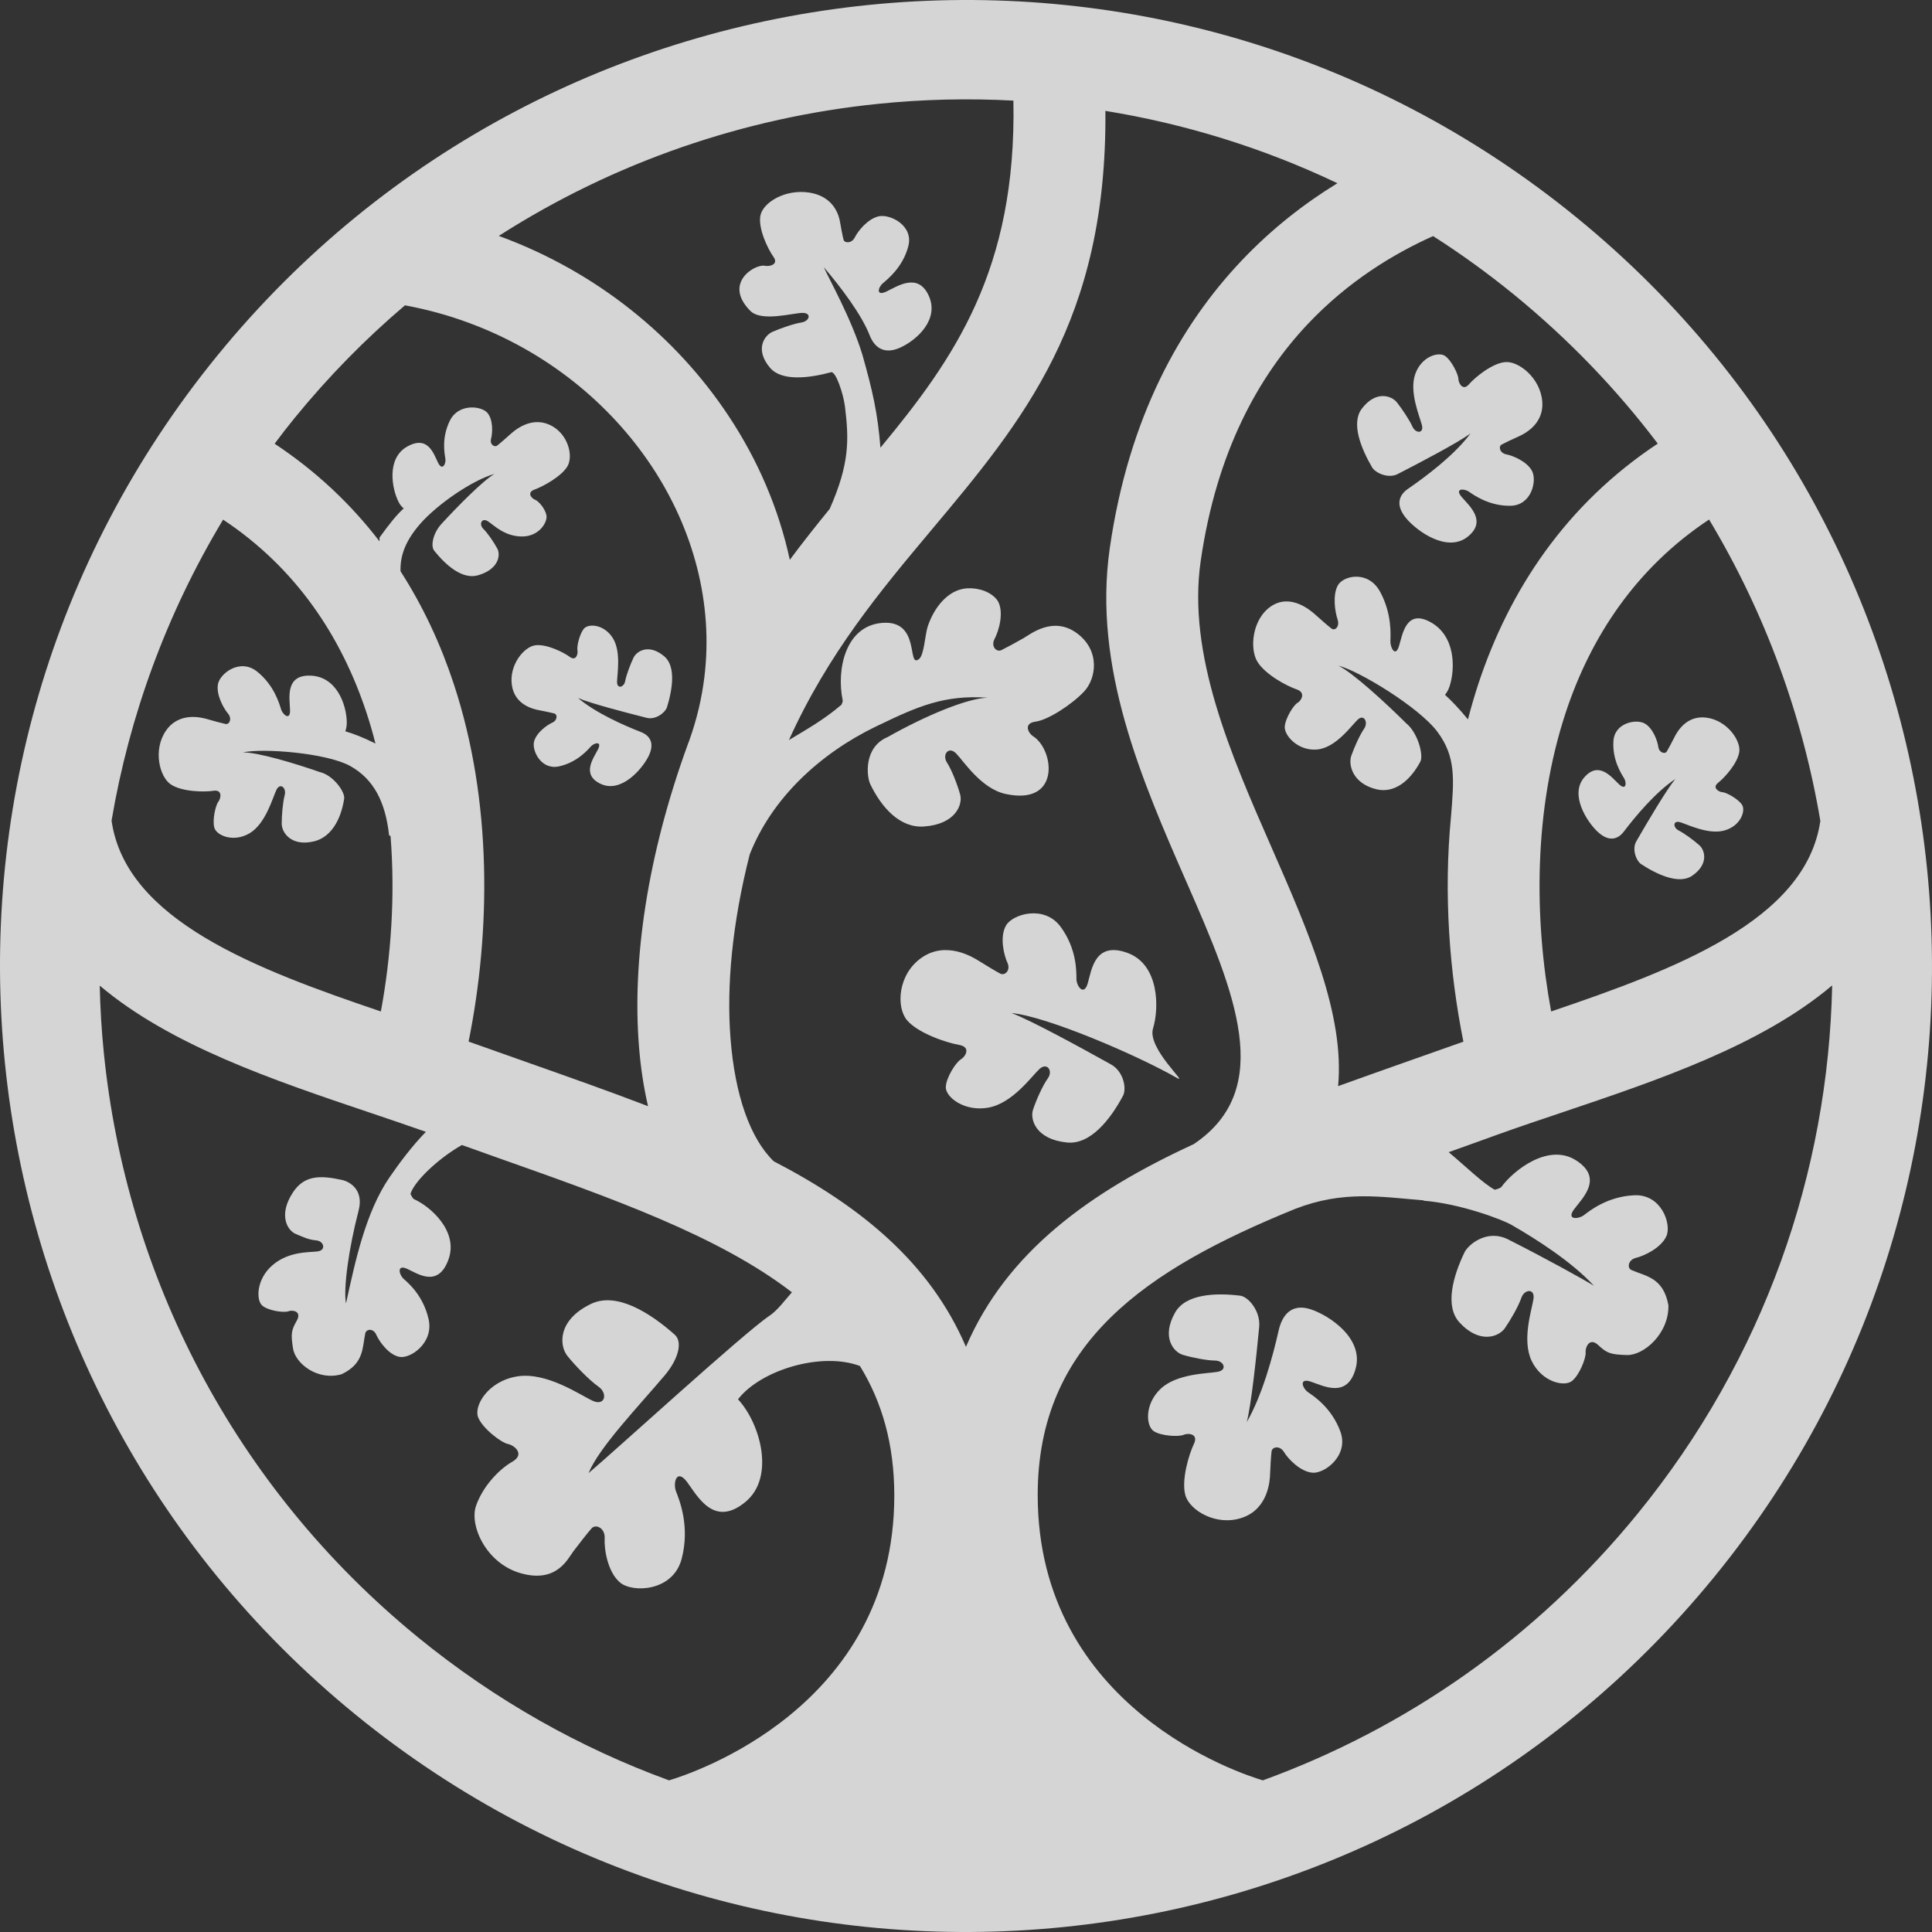 <?xml version="1.0" encoding="UTF-8"?> <!-- Generator: Adobe Illustrator 26.2.1, SVG Export Plug-In . SVG Version: 6.00 Build 0) --> <svg xmlns="http://www.w3.org/2000/svg" xmlns:xlink="http://www.w3.org/1999/xlink" id="Слой_1" x="0px" y="0px" viewBox="0 0 1995.1 1995.1" style="enable-background:new 0 0 1995.1 1995.1;" xml:space="preserve"><rect x="0" y="0" width="1995.1" height="1995.1" fill="#333333" stroke="none"/> <style type="text/css"> .st0{opacity:0.79;} .st1{fill:#FFFFFF;} </style> <g class="st0"> <path class="st1" d="M1990,897.1c-25.7-254.1-148.4-498.3-361.9-672.5C1414.7,50.5,1151-20.6,897.1,5.1 C643.1,30.9,398.8,153.5,224.6,367C50.5,580.4-20.6,844.1,5.1,1098c25.7,254.1,148.4,498.3,361.9,672.5 c213.4,174.1,477.1,245.2,731,219.5c254.1-25.7,498.3-148.4,672.5-361.9C1944.6,1414.7,2015.7,1151,1990,897.1z M1879.8,847.7 c-14.9,102.8-149.8,153.3-278,196.8c-17.7-95.8-18.2-208,15.1-308.8c25.8-78,72.4-149.1,148-199.2 C1822.9,633.1,1861.4,738.8,1879.8,847.7z M1563.4,304.2c56.7,46.3,106.2,98,148.5,153.9c-94.9,62.8-153.2,151.2-185.2,247.9 c-4,12.2-7.6,24.5-10.8,36.9c-9-11-17-19.3-23.7-25.4c1.9-2.3,3.6-5.2,4.9-9.3c5.7-18.1,5.9-51.4-19.6-65.6 c-25.5-14.2-29.1,12.4-32.8,24.5c-3.7,12.2-9.1,1.7-8.9-5c0.2-6.7,1.7-28.1-10.5-50.8c-12.2-22.7-37.8-17-43.6-7.1 c-5.8,9.9-3.1,27.7-0.5,35.3c2.6,7.6-2.7,12.3-6.2,9.6c-3.5-2.7-11.1-9.3-16.3-14c-5.2-4.7-25.5-22.4-45.7-9.3 c-20.1,13.1-22.8,44.2-14.5,57.6c8.3,13.4,30.7,25.2,40.5,28.5c9.8,3.3,4.7,11.8,0.9,13.9c-3.8,2-12.7,15.8-13.2,24.8 c-0.4,9.1,13.7,25,33.2,23.4c19.6-1.6,35.7-24.8,42.2-30.9c6.6-6.1,11.1,3,6.5,9.5c-4.5,6.5-10.1,19.1-13.2,27.9 c-3.1,8.9,0.9,28.3,25.7,34.5c18.6,4.6,34.8-8.3,45.6-28.4c3.6-6.7-2.6-30.1-14.7-39.8c-21-20.9-55-52.1-69.9-59.4 c20.8,5.1,83.3,42.8,102.4,68.5c19.1,25.7,17,48.8,13.9,87.2l0,0c-7.8,80.5-1.6,161.1,12.8,232.6l-62.9,22.2 c-22.5,8-44.7,15.8-66.5,23.7c6.8-73.3-29.7-157.6-69.3-247.8c-41.3-94.2-86.6-197.7-72.6-294.4c16.3-113,59.8-191,110.7-244.9 c41.6-44,88.4-72.4,129.3-90.7C1508.6,262.1,1536.4,282.2,1563.4,304.2z M907.2,107.2c46.2-4.7,92.8-5.8,139.3-3.3 c3.4,174.8-61.2,266.5-137.3,358.4c-2.9-36.3-8.2-58.9-18.5-95.5c-11.3-37.6-35.2-79.8-40-90.9c17.6,20.6,39.1,49.1,47.3,70.2 c4.9,12.6,14.9,20.6,32,12.7c17.1-7.9,40.2-29,29.1-53.4c-11-24.3-32.3-9.9-43.6-4.4c-11.4,5.4-8.6-4.5-3.8-8.5 c4.8-4.1,20.7-16.6,26.3-38.3c5.6-21.6-19.2-33.5-30.7-30.8c-11.5,2.7-21.5,15.5-24.6,21.8c-3.1,6.3-10.6,6.1-11.6,2.3 c-1-3.8-2.7-12.5-3.7-18.6c-1-6.1-6.1-26-31.5-30c-25.4-4-48.3,10.5-50.7,23.9c-2.4,13.4,7.8,34.4,13.5,42.4 c5.8,8-4.2,10.3-8.8,9.3c-9.8-2.3-43.7,17.6-15.1,46.5c11.7,11.8,44.5,2,54.1,2.1c9.6,0.1,7,8.6-1.2,9.9 c-8.1,1.3-21.3,5.9-29.9,9.6c-8.6,3.8-18.6,18.4-2.6,37.2c12,14.2,40.4,10.7,63,4.6c5-1.3,12.7,22.6,14.3,35 c4.2,34.2,5.1,59-15.7,106.1c0,0,0,0,0,0c-13.8,16.9-27.6,34.3-41.2,52.6c-11.4-52.7-33-103.1-63.3-148.7 c-54.3-82-136.4-148.7-235.9-185.3l-1.3-0.5C634.5,167.1,769.2,121.2,907.2,107.2z M304.2,431.7c35-42.9,73.2-81.8,114-116.4 c22.7,4.2,44.6,10.2,65.4,17.9c80.1,29.4,146,82.9,189.5,148.5c42.8,64.6,63.6,141,54.3,217.4c-2.7,22.1-7.9,44.1-15.7,65.8 l-0.3,0.8c-0.2,0.6-0.5,1.2-0.7,1.8c-42.8,117-57.8,225.4-50.9,312.5c1.7,22,4.9,42.9,9.4,62.3c-39.3-15.1-80.4-29.6-122.6-44.5 l-62.7-22.2c22.7-112.5,24.9-247.8-15.4-369.6c-13.4-40.6-31.5-79.7-54.9-116.1c-0.5-17.1,5.8-32.2,20.1-48.7 c17.6-20.3,54.1-45.4,76.9-51.8c-12,7-38.4,33.8-54.8,51.7c-8.7,9.5-11.3,22.8-7.4,27.6c11.7,14.6,28.8,30,45.1,25.4 c21.8-6.2,23.6-21.2,20-27.7c-3.6-6.6-9.8-15.8-14.5-20.4c-4.7-4.7-1.5-11.9,5-7.6c6.5,4.3,17.1,15.5,35,15.6 c17.8,0.1,26.5-14.8,25.3-21.7c-1.2-6.9-8.1-14.9-11.7-16.2c-3.6-1.3-9.1-7.5-0.5-10.6c8.6-3.1,27.6-13.4,33.9-24 c6.2-10.7,0.8-34.1-18.6-42.9c-19.4-8.7-36.1,5.9-40.4,9.8c-4.3,3.9-10.5,9.3-13.4,11.6c-2.9,2.3-8.1-1-6.5-6.9 c1.6-6,2.3-19.6-3.8-26.8c-6.2-7.2-29.8-10-38.7,8c-8.9,18-5.5,34.2-4.7,39.2c0.9,5.1-3,13.4-7.5,4.4c-4.5-9-10.3-29-32-16.7 c-21.6,12.3-15.7,43.7-8.8,57.1c1.5,3,3.3,5.1,5.3,6.7c-7.5,6.8-14.7,15.9-25,30.1l0,3.9c-29.1-37.9-64.8-72-108.3-100.8 C290.2,449.3,297.1,440.4,304.2,431.7z M230.4,536.6c75.6,50.1,122.2,121.1,148,199.2c3.5,10.5,6.6,21.2,9.3,32 c-12.4-6.2-22.7-10.2-31.1-12.6c1-2.8,1.6-6,1.5-10c-0.5-17.9-10.5-46.4-37.2-47.5c-26.7-1.1-21.8,23.2-21.4,35.1 c0.5,12-7.5,5.4-9.3-0.5c-1.8-5.8-7.1-24.7-24.7-38.8c-17.6-14.1-38.3,1.9-40.4,12.9c-2.1,10.9,5.7,24.9,10.3,30.4 c4.6,5.4,1.4,11.7-2.5,10.8c-3.9-0.8-12.5-3.1-18.5-4.9c-6-1.7-29.2-8.1-43,11.8c-13.7,19.9-6.6,47.6,4.8,55.4 c11.4,7.8,34.6,8.2,44.2,6.7c9.6-1.5,7.8,8,5,11.4c-2.7,3.4-6.4,19-4,26.9c2.4,7.9,19.6,15.4,36.3,5.6 c16.7-9.9,23.8-36.6,27.7-44.7c3.9-8.1,10.6-2.2,8.6,5.3c-2,7.5-3.1,20.7-3.1,29.5c0,8.9,9.5,23.8,33.1,18.3 c17.7-4.1,28-22.2,31.4-44c1.1-7.3-11.5-24.5-25.1-27.6c-24.8-8.7-64.2-20.6-79.5-20.3c19.9-4.6,86.2,0.4,110.8,14 c24.6,13.7,36.5,37.6,40.2,71.7l1.5,0.6c4.9,62.3,0.5,124.6-10,181.2C265,1001,129.9,950.5,115.2,847.4 C133.5,739.6,171.7,634.1,230.4,536.6z M690.9,1838.5c-91.6-33.4-179.3-82.5-259.1-147.6c-191.4-156.2-301.4-375.2-324.5-602.9 c-2.4-23.3-3.8-46.7-4.3-70.2c73.1,61.8,179.3,97.6,278.7,131.1c17.8,6,39.4,13.3,58.1,19.9c-13.9,14.2-27.2,31.9-37.7,47.2 c-24.7,36.1-35.4,87.2-44.8,130c-2.9-15.3,2.9-57.1,13-95.8c5.8-22.4-10.1-30.3-17.5-31.8c-22.1-4.8-38.5-4.9-50.2,12.8 c-15.6,23.6-5.7,39.5,2.7,43c8.4,3.5,13.3,6,21.3,6.7c8,0.7,10.5,10.3,1.2,11.4c-9.4,1.1-29.7-0.1-46.4,14.2 c-16.7,14.3-17.1,35.9-10.7,41.6c6.4,5.6,22.7,7.7,27.1,6c4.4-1.7,14.2,0,8.6,9.8c-5.6,9.9-6.2,13.4-3.8,28.7 c2.4,15.4,25.4,33.7,50.2,26.5c23.3-11.1,21.3-27.5,24.4-42.2c1-4.6,8.3-5.6,11.4,1.5c3.1,7,12.9,20.9,24.1,22.8 c11.2,2,35.4-14.4,29.9-38.9c-5.5-24.5-21.1-37.5-25.8-41.7c-4.7-4.2-7.4-15.4,3.7-10.3c11.1,5.1,31.9,19.8,42.6-9.6 c10.7-29.4-18.9-55-35.6-62.4c-0.9-0.4-2.2-2.5-3.6-5.4c3.5-12.4,27.9-36.2,53.1-50.5c18.4,6.6,27,9.6,35.6,12.7 c119.6,42.3,229.3,81,305.2,139.4c-7.5,8.4-14.9,18.7-23.3,24.3c-25.7,17.1-160.3,140.2-186.7,162.4c10.8-26.5,51.4-68.7,78.7-101 c14.3-17,18.6-34.6,10.2-42c-25.1-22.3-59.8-44.4-86.2-31.8c-35.2,16.8-33,43.4-24.5,53.9c8.5,10.5,22.4,24.8,32.1,31.7 c9.7,6.8,6.8,20.3-5.9,14.6c-12.7-5.7-47.2-30-77.8-25.3c-30.6,4.8-45.2,30.5-40.7,42.2c4.5,11.6,24,26.3,30.7,27.6 c6.7,1.3,18.2,10.6,4.6,18.4c-13.6,7.7-30.5,25.4-37.5,45.7c-6.9,20.3,10.6,59.7,46.9,69.6c36.4,10,47.7-14.7,53.6-22.7 c6-7.9,14.7-19.1,18.9-23.8c4.2-4.8,14.1-0.6,13.5,10.3c-0.6,10.8,2.9,34.8,16,45.7c13.1,10.8,54.6,9.2,63.5-24.5 c8.9-33.8-2.5-61.1-5.8-69.7c-3.3-8.6,0.5-24.2,11.4-9.7c10.8,14.5,27.8,47.8,60.6,20.3c30.4-25.4,15.1-80.8-8-105.7 c23.1-30,85.9-49.4,125.9-34.4c22.8,37.1,35.5,80.8,35.5,133.9C923.4,1764.1,712.8,1832,690.9,1838.5z M997.5,1390.8 c-37.2-86.7-108.2-144.8-198.5-191.6c-24.1-23.3-40-67.7-44.6-126.6c-4.3-54.3,1.7-119.1,19.8-190.3 c23-58.3,72.6-104.1,130.4-132.1l3.6-1.7c39.5-19,67.3-31.2,111.8-28c-21.2,0.5-64.8,18.8-103.5,40.7 c-24.7,10.4-21.7,40.6-17.8,48.6c11.6,24.1,30.6,45.4,55.3,43.7c32.9-2.2,40.4-22.8,37.5-33.1c-2.9-10.3-8.6-25.2-13.7-33.1 c-5.1-8,1.8-17.2,9.6-9.2c7.8,8,25.9,36.4,51.1,41.8c57.4,12.4,50.2-46,28.2-59.7c-4.7-3-10.3-13.3,2.8-15 c13.1-1.8,37.6-17.9,50-31.1c12.4-13.2,17.1-42.1-7.4-60.2c-24.6-18.1-48,1-55.3,5.2c-7.3,4.2-17.9,9.9-22.8,12.3 c-4.9,2.3-11.1-3.8-6.9-11.7c4.2-7.9,9.9-26.9,3.5-38.8c-6.4-9.9-20.3-14-31.6-13.4c-20.9,1.2-35.1,21.4-41.1,39.8 c-2.7,8.6-3.6,29.2-8.9,33.3c-12.8,9.9,2.2-40.2-37.5-37.4c-38.6,2.7-47.9,48.4-41.3,80c0.2,0.9-0.3,2.5-1.2,4.5 c-18.6,15.9-36.9,26-54.3,36.5c40.6-89.8,94.9-154.5,146.4-216c95.3-113.6,182.2-217.3,180.4-433.7c82,13.3,162.7,38.1,239.6,74.7 c-33.3,20.4-67.6,46.7-99.6,80.6c-62.6,66.3-116,161-135.5,296.4c-17.7,123.2,33.2,239.6,79.7,345.7c49.2,112.2,91.9,212.6,7,269.6 C1125.1,1231.1,1039.7,1292.7,997.5,1390.8z M1690.9,1563.4c-105.7,129.6-240.2,221.8-386.8,275.1 c-22.3-6.6-232.5-74.6-232.5-294.7c0-157.4,112.2-232.9,265.8-295.4c49.9-19.4,88.5-12.4,133.3-8.8c-0.8,0.1-1.3,0.3-0.8,0.3 c38.1,3,81.8,19.6,91,25c24.9,14.3,62.4,38.1,85.1,62.9c-10.8-6.7-49.8-28.3-88.4-47.8c-22.3-11.3-41.6,5.5-45.4,13.5 c-11.5,24.1-20.6,55.3-5,72.2c20.8,22.6,40.7,14.7,46.8,5.9c6.1-8.8,14-22.6,17.1-31.5c3.1-8.9,14-9.8,12.5,1 c-1.5,10.8-12.4,42.4-1.9,64.3c10.6,21.9,33.6,26.9,41.5,20.8c7.9-6.1,14.8-24.2,14.2-29.5c-0.5-5.3,4-16.1,13-7.7 c9,8.4,12.6,9.8,29.7,10.3c17.1,0.5,43.4-21.8,42.8-51.4c-5.2-28.7-23.3-29.9-38.2-36.4c-4.6-2-3.6-10.5,4.8-12.6 c8.4-2,26.1-10.3,31.4-22.6c5.3-12.3-5.2-43.2-33.1-42c-27.9,1.2-46.3,16.1-52.1,20.5c-5.9,4.4-18.7,5.2-10-6.3 c8.7-11.5,30.3-32,1.9-50.2c-28.4-18.3-64.4,10-77.2,27.4c-0.7,1-3.3,2-6.8,2.9c-12-6.4-30-24.1-47.6-38.8 c10.1-3.6,24.2-8.6,50.1-18c20.4-7.4,46.4-16.1,67.2-23.1c99.4-33.5,205.6-69.3,278.7-131.1C1888,1210.2,1822,1402.7,1690.9,1563.4 z"></path> <path class="st1" d="M1443.4,489.5c22.8-11.7,62.7-32.6,75.2-42c-16.6,22.5-46.3,44.7-64.5,57.2c-9.4,6.4-13.5,16.8-1.9,30.6 c11.5,13.7,42.3,35.4,63.1,19.2c20.8-16.2,2-32.1-5.8-41.2c-7.8-9.1,2.3-9,7.3-5.6c5,3.4,20.8,14.9,42.8,14.6 c22.1-0.2,27.7-26,22.5-35.9c-5.2-9.9-19.8-15.9-26.6-17.2c-6.8-1.3-8.3-8.2-4.9-10.1c3.5-1.9,11.4-5.6,17-8.1 c5.6-2.5,27.1-12.4,25-36.7c-2.1-24.4-24.7-41.6-38.1-40.4c-13.5,1.1-31.3,15.7-37.6,23c-6.3,7.3-10.8-1.3-10.9-5.7 c0-4.4-7-19-13.7-23.6c-6.7-4.7-24.5,0.4-30.9,18.9c-6.4,18.4,4.8,43.9,7,52.7c2.1,8.8-6.6,8.5-9.8,1.4 c-3.2-7.1-10.6-18.1-16.1-25.1c-5.6-7-21.9-12.6-36.4,6.8c-11,14.9-0.6,40.8,10.8,60.3C1420.3,488.4,1433.6,494.6,1443.4,489.5z"></path> <path class="st1" d="M1698.6,747.2c-8.5-5-31.3-1.2-32.5,18.2c-1.2,19.3,8.2,33.7,11,38.2c2.8,4.5,2.4,13.4-5.3,6.2 c-7.6-7.2-20.8-24.5-35.9-6.9c-15.1,17.6,2.6,45.5,14.1,56.2c11.6,10.7,20.9,7.6,26.9-0.4c11.8-15.5,32.6-40.6,53.1-54.2 c-8.8,10.6-28.9,44.6-40.2,64.2c-4.9,8.4,0,20.4,5,23.7c16.5,10.8,38.9,21.1,52.4,12.1c17.6-11.9,13.5-26.5,7.6-31.7 c-5.9-5.2-15.2-12.1-21.3-15.2c-6.1-3.1-6-10.8,1.6-8.5c7.7,2.3,29.5,13.3,46,8.4c16.5-4.8,21.7-20.2,17.9-26.3 c-3.8-6.1-16.3-12.9-20.1-13.1c-3.9-0.2-11.3-4.6-4.6-9.8c6.7-5.3,20.2-20.2,21.8-32c1.6-11.7-12.5-32.3-33.8-35.2 c-21.3-2.9-30.9,15.6-33.3,20.4c-2.4,4.8-6,11.6-7.8,14.6c-1.8,2.9-7.8,1.3-8.7-4.7C1711.7,765.3,1707.1,752.2,1698.6,747.2z"></path> <path class="st1" d="M552.5,666.4c-11.5,1.7-27,20.4-23.9,41.2c3,20.8,22.9,24.8,28.1,25.8c5.2,1,12.5,2.5,15.8,3.4 c3.2,0.9,3.3,7-2.1,9.4c-5.4,2.4-16.5,10.3-18.9,19.6c-2.4,9.3,7.3,29.7,25.8,25.6c18.5-4.1,29.4-16.7,32.9-20.6 c3.5-3.8,12-5.9,7.2,3.3c-4.7,9.1-17.4,26.1,3.2,35.5c20.6,9.5,42-14.6,49-28.4c6.9-13.7,1.5-21.6-7.6-25.2 c-17.7-6.9-46.8-19.7-65.1-35.2c12.3,5.4,49.6,15.1,71,20.5c9.2,2.3,19.1-5.4,20.9-11.1c5.7-18.4,9.3-42.2-2.8-52.4 c-15.9-13.4-28.5-5.5-31.8,1.4c-3.3,6.9-7.3,17.5-8.6,24.1c-1.2,6.6-8.5,8.5-8.4,0.8c0.1-7.8,4.5-31.3-4.5-45.4 c-9-14.1-24.8-14.9-29.5-9.7c-4.7,5.2-7.7,18.7-6.9,22.4c0.8,3.7-1.3,11.8-8,6.9C581.7,673.4,564,664.7,552.5,666.4z"></path> <path class="st1" d="M1190.7,1062c6.3-20.5,6.8-66.1-26.7-78.1c-33.5-12-36.7,17.6-40.7,31.4c-4,13.8-11.6,3.1-11.7-4.3 c-0.1-7.3,0.6-30.9-16.3-53.9c-16.9-23-49.4-13.2-56.3-1.6c-6.9,11.6-2.4,30.6,1.3,38.6c3.7,8-2.7,13.8-7.4,11.3 c-4.7-2.5-14.7-8.5-21.7-12.9c-7-4.4-34-20.9-59.1-3.8c-25.1,17.1-26.9,51.4-15.4,64.9c11.4,13.4,40.8,23.2,53.6,25.4 c12.8,2.2,6.7,12.2,1.9,15c-4.8,2.7-15.5,19-15.5,28.9c0,10,19,25.4,44,20.9c25-4.6,44.4-32.1,52.5-39.7c8.1-7.6,14.4,1.7,8.9,9.4 c-5.5,7.7-11.9,22.2-15.3,32.3c-3.4,10.1,2.8,30.8,35,34c24.6,2.5,45.2-24.5,57.9-48.3c3.9-7.3,0.6-25.1-12.4-32.3 c-30.1-16.8-83.1-45.8-102.8-53.1c37.1,3.6,130.6,43.9,170.8,67C1228.3,1120.7,1184.3,1082.6,1190.7,1062z"></path> <path class="st1" d="M1353.3,1352c-19.4-6.2-29.2,5.6-32.9,22c-6,26.7-17,67-32.9,94.5c4.5-17.3,9.8-66.4,12.8-98.1 c1.6-16.6-11.3-31.4-19.6-32.4c-25.1-3.1-56.1-1.9-67.1,17.2c-14.6,25.5-1.8,41,7.9,43.9c9.7,2.9,24.5,5.8,33.4,5.9 c8.9,0.1,12.9,9.7,2.6,11.6c-10.3,1.9-42.1,1.6-59,17.6c-16.9,16.1-15,38.3-7.2,43.6c7.8,5.3,26.2,6,30.9,3.9 c4.7-2.1,15.8-1.2,10.7,9.4c-5.1,10.6-13.2,37.4-8.8,53c4.4,15.6,32.1,32.5,58.9,23.1c26.8-9.4,28.4-38.2,28.6-45.6 c0.3-7.5,0.9-18.1,1.5-22.8c0.5-4.8,8.5-6.4,12.8,0.6c4.2,7,16.7,20.3,29.4,21.4c12.7,1.1,37.8-17.7,28.9-42.4 c-9-24.7-27.7-36.8-33.4-40.7c-5.7-3.9-10-15.2,2.9-10.9c12.9,4.3,37.7,17.7,46.2-13.4C1408.6,1382.1,1372.7,1358.3,1353.3,1352z"></path> </g> </svg> 